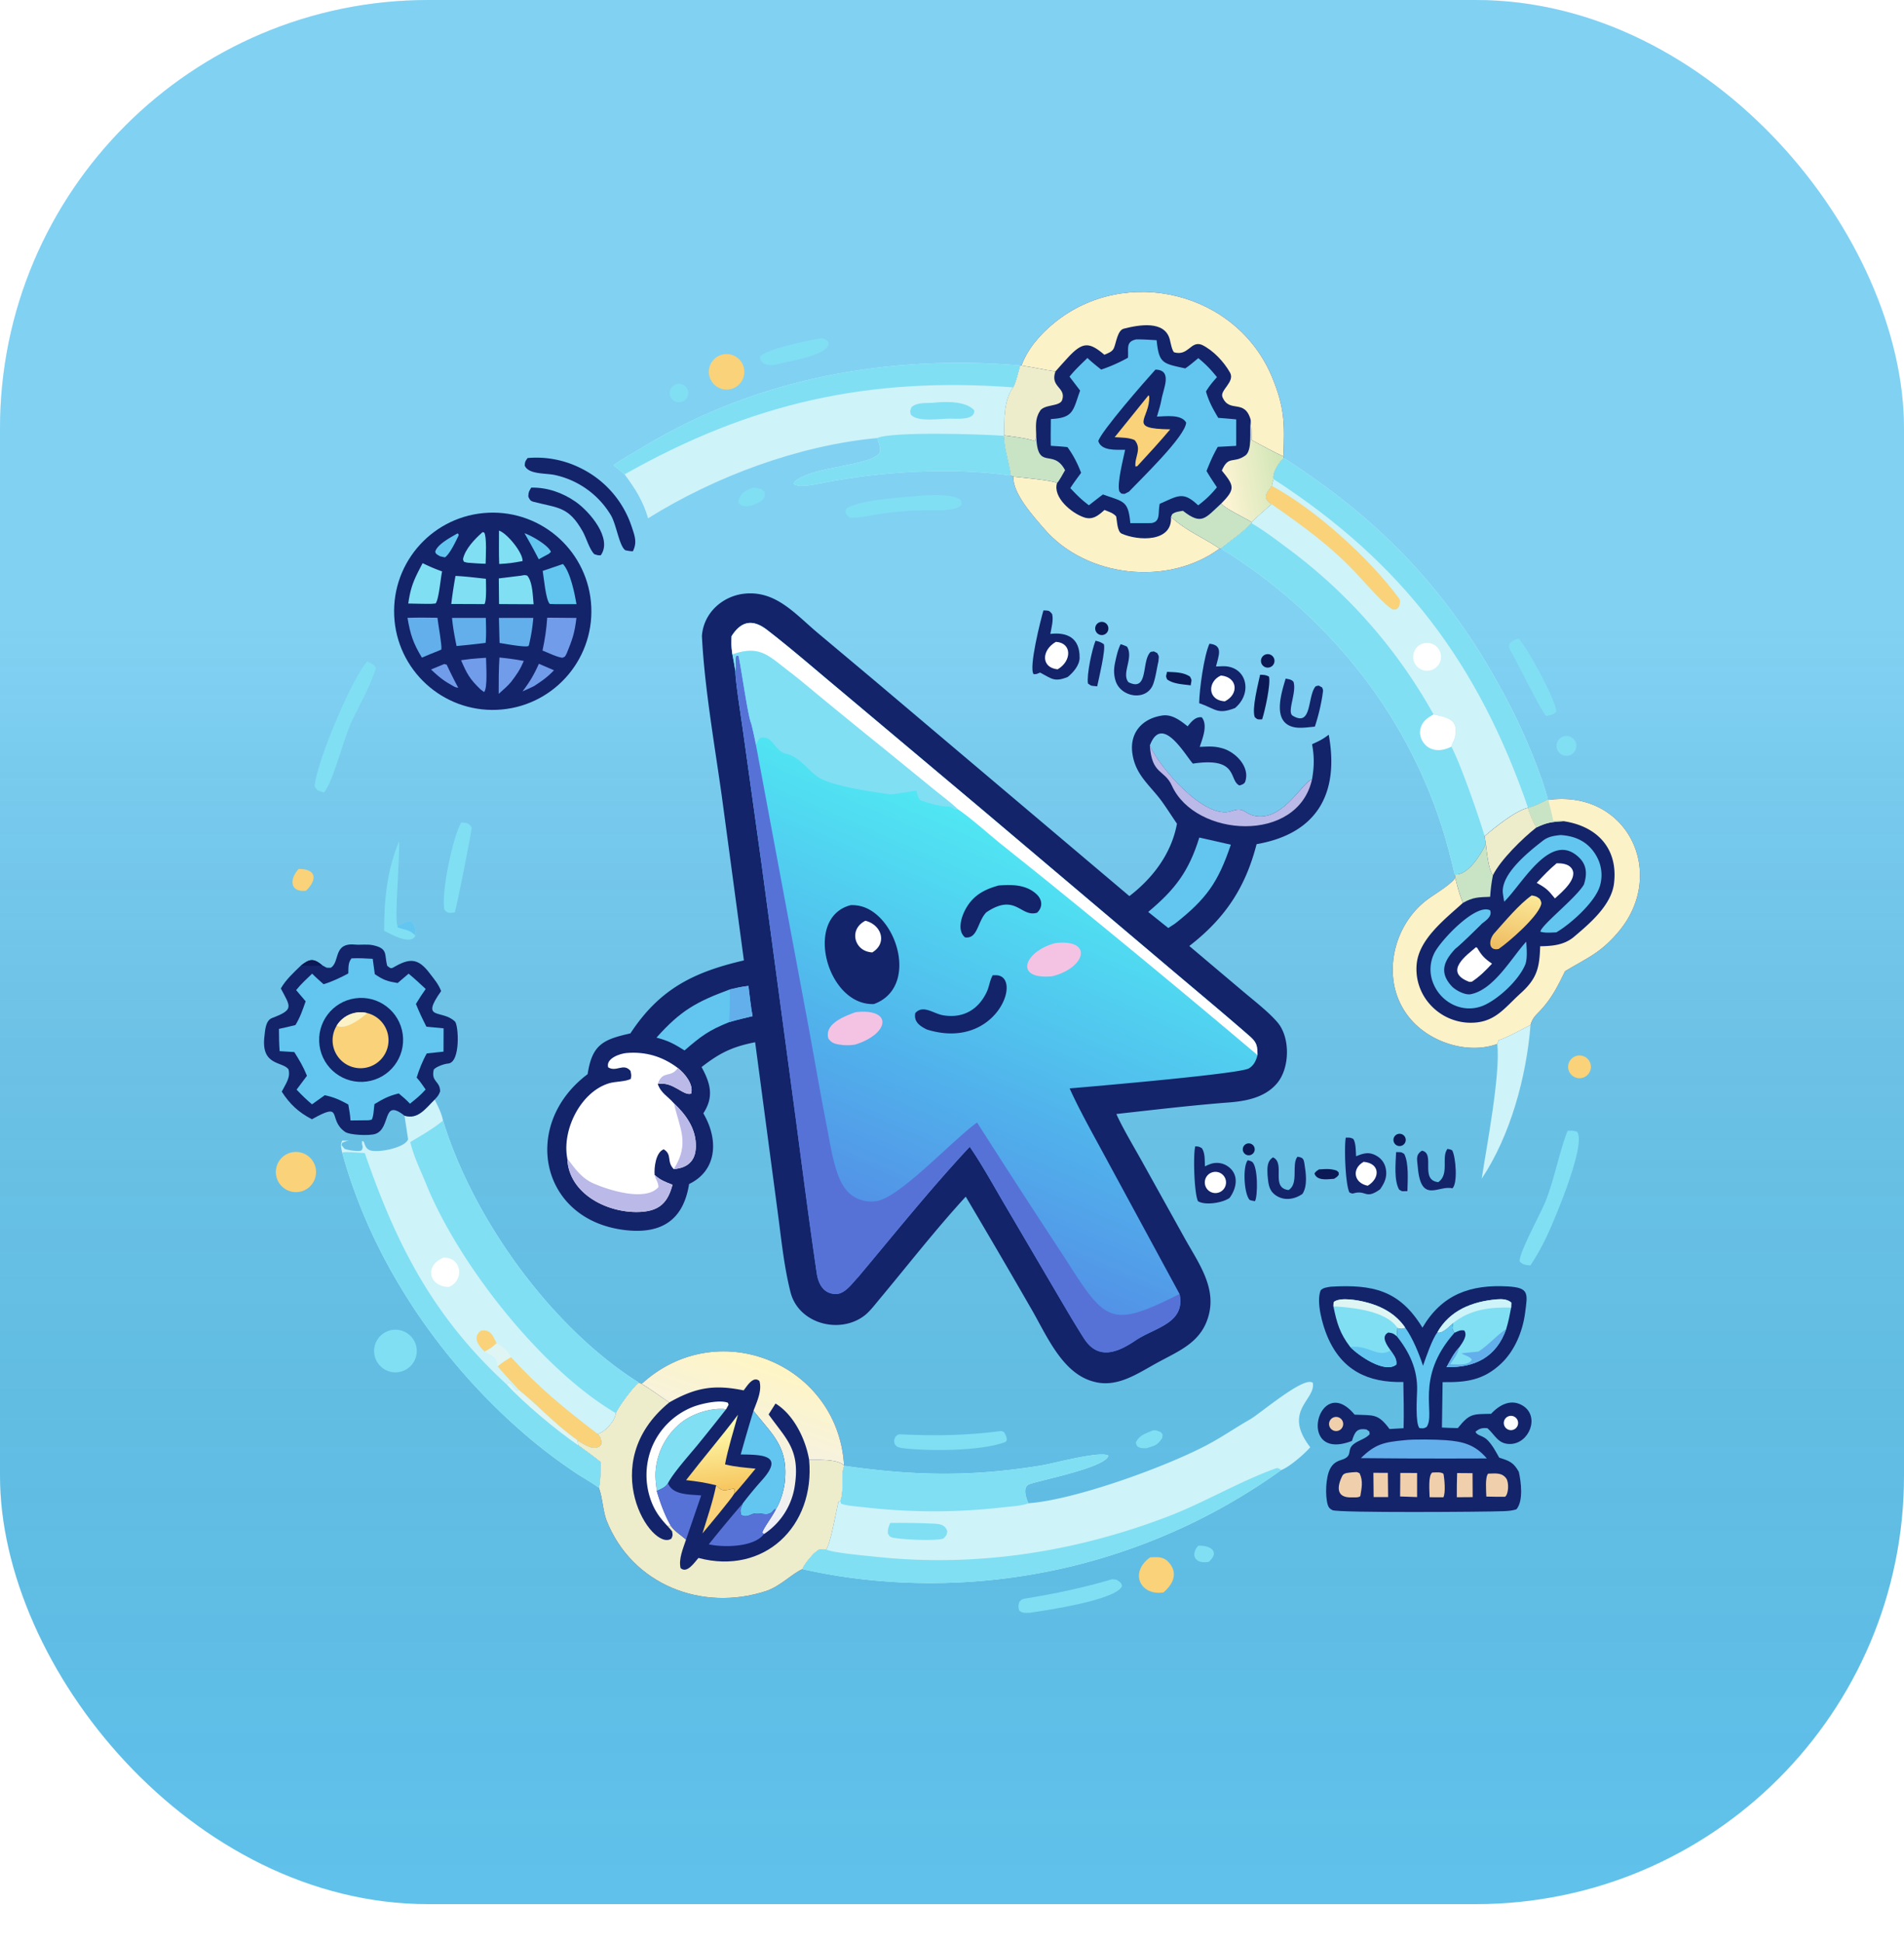 <svg xmlns="http://www.w3.org/2000/svg" width="1024" height="1045" fill="none"><g filter="url(#a)"><rect width="1024" height="1024" fill="url(#b)" rx="230.4"/><rect width="1024" height="1024" fill="url(#c)" fill-opacity=".2" rx="230.4" style="mix-blend-mode:soft-light"/></g><path fill="#13246A" d="m400.085 516.482-11.929-88.601c-3.77-26.93-9.33-58.572-10.651-85.93.959-12.754 11.566-21.685 23.328-22.733 16.493-1.469 26.64 10.743 38.804 21.024l31.396 26.345 136.368 115.311c12.676-9.712 22.686-22.984 25.587-38.943-2.888-4.16-6.174-9.454-9.143-13.34-6.446-8.254-13.308-13.463-14.845-24.519-1.537-11.073 5.318-18.761 16.203-20.326 5.107-.735 9.682 2.724 13.531 5.839 1.915-2.453 4.203-5.286 7.581-4.869 3.427 4.164.378 11.494-1.085 15.901 4.345-.134 7.475-.571 12.285.806 6.98 1.998 14.846 9.909 12.205 17.821-.459 1.38-1.822 1.718-3.105 2.134-5.914-2.651-.137-15.524-25.073-11.751-4.345-4.918-16.724-26.976-23.133-9.732 4.761 11.036 29.4 40.417 44.009 35.249 7.562-2.677 6.595 2.438 14.697 2.852 13.816.708 23.275-18.141 28.531-20.001 1.178-6.775 1.246-12.081 0-18.79 4.079-1.879 5.343-2.402 8.97-5.114 5.746 31.48-6.18 53.192-38.803 58.852-6.031 23.476-17.058 39.967-36.193 54.767l29.239 24.694c5.739 4.835 13.506 10.842 18.254 16.439 6.862 8.107 6.608 24.298-.136 32.498-6.701 8.151-17.554 9.961-27.534 10.612-19.717 1.581-39.41 3.911-59.046 6.106 3.155 7.153 9.613 18 13.549 25.06l23.114 41.585c7.098 12.813 16.873 25.891 13.154 40.991-3.72 15.124-15.782 19.519-27.968 26.207-10.494 5.758-21.385 13.506-33.893 10.128-17.12-4.339-25.426-24.98-33.899-39.515a5216 5216 0 0 0-35.059-60.013c-16.184 17.628-31.307 37.054-46.635 55.426-2.292 2.752-5.051 6.403-7.922 8.591-13.221 10.048-35.084 4.426-39.599-12.297-3.718-14.486-5.129-29.877-7.143-44.648l-11.968-90.107c-12.345 2.43-19.034 5.74-28.818 13.345 4.753 8.697 6.804 15.961.959 24.862q.496.894.973 1.798c7.066 13.308 6.108 29.133-8.642 36.242-3.052 19.284-14.7 26.846-33.644 24.856-46.599-4.897-57.13-56.772-20.922-83.94 2.396-15.93 8.374-18.657 23.007-21.923 15.625-23.827 33.867-32.933 61.044-39.249"/><path fill="#BBB9E8" d="M618.409 400.919c4.761 11.036 29.399 40.416 44.009 35.249 7.562-2.677 6.595 2.438 14.697 2.852 13.816.708 23.275-18.141 28.531-20.001-7.636 34.905-62.778 31.428-75.404 3.469-3.961-8.775-10.785-5.731-11.833-21.569"/><path fill="url(#d)" d="M393.442 342.135c5.141-8.146 11.312-9.391 19.066-3.414 12.718 9.803 24.88 20.396 37.215 30.693l77.501 65.119 98.053 82.928c15.571 13.215 31.315 26.245 46.699 39.664 3.955 3.447 4.259 5.219 4.327 10.277-.775 2.932-1.946 5.585-4.674 7.172-5.039 2.932-83.977 9.688-96.361 10.742 5.269 11.802 14.201 27.602 20.48 39.267l38.635 71.276c3.291 15.918-13.253 17.957-23.753 25.054-9.7 6.552-20.089 10.662-27.626-1.103-5.257-8.213-10.253-16.86-15.329-25.47l-27.856-47.43c-5.721-9.763-11.92-21.001-18.273-30.211-21.124 22.649-40.133 46.407-60.001 70.092-3.166 3.248-7.065 9.161-12.066 9.093-6.557-.087-9.364-5.356-10.226-11.219-4.057-27.596-7.618-55.272-11.265-82.93l-18.299-136.331-10.009-71.81c-.886-6.391-4.219-27.576-4.197-32.701a223 223 0 0 0-1.602-9.001c-.601-4.187-.567-5.584-.439-9.757"/><path fill="#5772D7" d="M395.483 360.893c.666-3.28-.423-5.609.459-8.223l1.108-.143c.818 1.108 5.028 32.101 6.88 36.263.325.733 2.459 10.5 2.614 11.703l28.222 151.233c3.212 17.468 6.166 34.904 9.584 52.346 1.623 8.281 2.893 16.941 5.401 24.999 1.625 5.219 4.115 10.742 8.721 13.977 3.682 2.585 8.93 3.682 13.341 2.808 12.811-2.535 40.795-33.062 53.681-42.199a6099 6099 0 0 0 41.741 64.538c1.611 2.449 3.49 5.244 5.052 7.686 22.24 34.786 24.391 39.007 62.096 19.978 3.291 15.918-13.252 17.957-23.753 25.054-9.7 6.552-20.089 10.662-27.626-1.103-5.256-8.213-10.253-16.86-15.329-25.47l-27.856-47.43c-5.721-9.763-11.92-21.001-18.273-30.211-21.124 22.649-40.133 46.407-60.001 70.092-3.166 3.248-7.065 9.161-12.066 9.093-6.557-.087-9.364-5.356-10.226-11.219-4.056-27.596-7.617-55.272-11.265-82.93l-18.299-136.331-10.009-71.81c-.886-6.391-4.219-27.576-4.197-32.701"/><path fill="#80DFF3" d="M393.881 351.892c14.95-5.11 19.247.61 30.703 9.338 5.328 4.059 10.501 8.47 15.669 12.74a3967 3967 0 0 0 34.334 27.995l27.161 22.14c3.484 2.846 10.532 8.22 13.364 11.048l-1.227.309-2.442-1.558c-5.492-.134-10.73-1.58-15.906-3.343-1.703-.58-2.308-3.809-2.674-5.388-1.552.25-13.036 2.149-14.084 2.003-9.593-1.339-31.014-4.338-38.798-9.226-5.676-3.952-9.979-11-17.138-12.571-6.539-1.434-7.14-10.39-14.15-8.5-1.145 1.531-1.313 1.947-2.149 3.614-.155-1.204-2.289-10.97-2.614-11.703-1.852-4.162-6.062-35.155-6.88-36.263l-1.108.143c-.882 2.614.208 4.943-.459 8.223a221 221 0 0 0-1.602-9.001"/><path fill="#fff" d="M393.442 342.135c5.141-8.146 11.312-9.391 19.066-3.414 12.718 9.803 24.88 20.396 37.215 30.693l77.501 65.119 98.053 82.928c15.571 13.215 31.315 26.245 46.699 39.664 3.955 3.447 4.259 5.219 4.327 10.277a7008 7008 0 0 0-108.548-89.875c-9.607-7.837-19.351-15.542-29.021-23.312-7.283-5.855-16.017-13.836-23.622-19.062-2.833-2.828-9.88-8.202-13.364-11.048l-27.162-22.14a3967 3967 0 0 1-34.333-27.995c-5.168-4.269-10.341-8.681-15.67-12.74-11.455-8.728-15.752-14.448-30.702-9.338-.601-4.187-.567-5.584-.439-9.757"/><path fill="#13246A" d="M457.559 486.755a19.2 19.2 0 0 1 8.024 1.441c18.142 7.664 27.502 43.336 4.435 51.747-25.291 1.048-38.083-46.669-12.459-53.188"/><path fill="#fff" d="M465.439 495.147c8.792 2.244 11.853 12.161 3.663 17.045a12.7 12.7 0 0 1-2.68-.489c-7.213-2.064-9.537-12.211-.983-16.556"/><path fill="#13246A" d="M533.875 524.459a55 55 0 0 1 1.717-.012c14.932.186.489 40.835-37.048 29.219-3.69-1.779-7.229-4.134-6.287-8.857 4.191-4.68 9.708.273 14.865 1.165 10.612 1.829 18.967-2.814 23.536-12.484 1.45-3.062 1.45-5.659 3.217-9.031M537.017 476.206c7.085-.622 14.901-.527 20.461 4.682 3.106 2.911 3.472 6.899.304 9.934-8.746 2.75-11.362-10.529-26.69-.614l-.657.435c-4.854 5.093-4.513 14.378-11.412 13.461-4.283-3.54-2.095-10.742.13-14.913 3.998-7.511 9.93-10.774 17.864-12.985"/><path fill="#F4C3E4" d="M460.125 544.325c20.306-2.256 18.25 11.678-.207 17.418a26.1 26.1 0 0 1-8.728-.043c-2.704-.478-4.049-.973-5.681-3.217-2.289-8.015 8.951-12.05 14.616-14.158M567.632 507.166c20.56-2.319 16.264 13.425-1.798 17.839-21.013 1.983-14.839-13.575 1.798-17.839"/><path fill="#fff" d="M305.095 622.996c-2.985-15.484 7.337-36.062 22.696-40.507 3.156-.917 8.844-.793 11.494-2.318.357-2.114.214-2.231-.192-4.277-3.777-4.463-7.597.849-12.01-1.909-1.391-4.754 6.311-7.413 9.891-7.711 10.212-.849 19.381 1.853 27.551 8.052 3.658 2.876 8.664 8.802 7.166 13.816-4.325 1.302-9.598-6.694-17.94-5.225 1.754 5.064 5.332 6.496 8.747 10.475 6.167 5.808 11.321 12.899 11.723 21.627.395 8.572-3.635 12.979-11.866 13.692-4.032-4.078-.63-7.692-5.395-10.649-4.281 1.593-5.236 9.831-4.89 13.817 3.314 2.919 5.638 3.712 9.611 5.25-2.432 9.093-6.523 13.828-16.552 14.554-17.352 1.246-39.297-9.149-40.034-28.687"/><path fill="#BBB9E8" d="M305.095 622.996c4.231 5.554 7.626 10.618 14.249 13.494 8.267 3.595 27.97 9.856 34.793 1.86-.15-2.765-1.324-3.558-2.067-6.471 3.314 2.919 5.638 3.713 9.611 5.25-2.432 9.093-6.523 13.828-16.552 14.554-17.352 1.246-39.297-9.149-40.034-28.687M362.499 593.392c6.166 5.808 11.321 12.899 11.722 21.627.395 8.572-3.635 12.979-11.866 13.692 8.892-13.953 2.946-22.228.144-35.319M364.525 574.326c3.658 2.876 8.664 8.802 7.166 13.816-4.326 1.302-9.598-6.694-17.941-5.225l.191-.502c2.575-6.942 6.92-2.535 10.584-8.089"/><path fill="#62C6F0" d="m645.001 450.413 16.965 3.831c-6.874 20.32-13.11 29.143-29.982 42.421l-3.669 2.399-10.798-8.653c14.449-12.068 21.843-21.751 27.484-39.998M392.395 532.127c3.81-.899 6.223-1.482 10.125-1.934.632 4.897 1.29 11.548 2.23 16.265-4.24 1.016-8.472 1.983-12.65 3.235-11.123 4.519-14.952 7.457-23.942 15.193-5.813-3.602-8.53-5.139-15.098-6.881 12.921-14.504 21.438-19.264 39.335-25.878"/><path fill="#63AFEB" d="M392.395 532.127c3.81-.899 6.223-1.482 10.125-1.934.632 4.897 1.29 11.548 2.231 16.265-4.241 1.016-8.473 1.983-12.651 3.235.343-6.409.547-11.095.295-17.566"/><path fill="#13246A" d="M549.39 196.555c3.279-9.072 10.264-16.948 17.678-22.978 38.368-31.204 98.289-16.697 117.225 29.607 6.651 16.254 6.62 24.946 5.901 42.218l.236.906c-2.467 2.151-6.317 8.006-5.523 11.329-.211.845-.812 2.949-.85 3.7-1.407 1.93-3.204 3.816-3.297 6.097.688 2 1.5 2.372 3.161 3.684-3.471 3.048-7.556 6.463-10.767 9.692l-.055.587c-5.877 5.94-10.178 8.5-16.426 13.571l-.744.032c-27.844 20.525-71.853 15.567-94.359-10.653-5.659-6.59-17.04-18.98-16.563-28.026l-1.549-.595c.328-1.675-2.802-13.261-3.143-16.704l-.496-4.666.267-.231c-.13-8.27-.217-18.894 4.742-25.824 1.208-1.269 3.161-9.483 3.83-11.776z"/><path fill="#FCF2C8" d="M549.389 196.555c3.279-9.072 10.265-16.947 17.678-22.978 38.369-31.204 98.289-16.697 117.225 29.607 6.651 16.254 6.62 24.946 5.901 42.218-4.5-1.929-12.458-6.355-17.07-8.769-.025-3.742.056-7.186-.496-10.896-3.304-11.59-11.418-3.258-15.174-12.208-1.549-3.689 6.93-8.16 4.048-13.204-3.366-5.88-8.92-11.838-15.038-14.849-6.111-2.503-7.24 6.233-15.05 3.973-1.146-1.149-1.785-4.956-2.274-6.854-2.715-10.548-16.935-7.832-24.776-5.829-3.359.857-4.109 7.739-5.287 10.424-.893 2.034-3.068 2.696-5.126 3.59-8.077-6.855-11.56-7.084-19.327 1.202-2.349 2.506-4.692 5.17-6.979 7.746-5.598-.777-12.211-2.273-18.255-3.173M545.008 256.321c3.632.412 21.329 1.997 23.479 3.447-2.367 7.768 7.891 16.229 14.554 18.466 4.618 1.551 7.693-1.007 10.966-3.993 2.256.931 4.785 1.652 6.291 3.478.508 2.61.564 8.183 2.963 9.257 8.752 3.92 27.36 4.791 26.511-8.977 8.876 7.956 16.531 10.548 26.157 17.001-27.843 20.525-71.852 15.567-94.359-10.653-5.659-6.59-17.04-18.98-16.562-28.026"/><path fill="url(#e)" d="M672.628 225.737c.551 3.71.471 7.154.496 10.896 4.611 2.414 12.57 6.84 17.07 8.769l.236.906c-2.467 2.151-6.317 8.006-5.523 11.329-.211.845-.812 2.949-.849 3.7-1.407 1.93-3.205 3.816-3.298 6.097.688 2 1.5 2.372 3.161 3.684-3.471 3.048-7.556 6.463-10.766 9.692-3.936-2.525-14.548-7.39-16.34-10.049 7.798-7.841 6.887-9.581.304-17.705 3.632-8.402 6.168-3.558 12.595-8.051 3.819-2.668 2.405-12.912 2.846-18.46z"/><path fill="#EDEDCB" d="M549.389 196.555c6.043.9 12.657 2.396 18.255 3.173-3.081 8.521 5.845 8.5 3.632 15.317-1.258 3.887-10.197 2.084-12.162 6.33-2.547 4.021-1.909 8.465-1.828 12.908-.192 1.217-.285 1.777-.583 2.986-4.06-1.643-11.981-2.412-16.618-3.144-.13-8.27-.217-18.894 4.742-25.824 1.209-1.269 3.161-9.483 3.831-11.776z"/><path fill="#C9E4C5" d="m539.819 234.356.267-.231c4.636.732 12.558 1.501 16.618 3.144.297-1.209.39-1.769.583-2.986.619 19.628 8.925 6.26 15.527 18.562-.825 1.425-3.329 6.112-4.327 6.923-2.151-1.45-19.847-3.036-23.48-3.447l-1.549-.595c.328-1.675-2.802-13.261-3.143-16.704zM636.199 274.691c10.165 7.969 11.901 4.03 20.616-3.93 1.791 2.659 12.403 7.524 16.339 10.049l-.056.587c-5.876 5.94-10.178 8.5-16.426 13.571l-.744.032c-9.626-6.453-17.281-9.045-26.157-17.001l.626-1.45c1.686-1.372 3.601-1.449 5.802-1.858"/><path fill="#62C6F0" d="M611.046 182.525c3.595-.063 7.401.234 11.002.433 1.308 12.593 3.235 12.481 15.391 15.157 1.989-1.258 5.113-3.955 7.041-5.521 4.327 3.611 6.49 5.883 10.017 10.215-2.517 2.905-3.862 4.385-5.907 7.726 1.636 5.611 3.669 9.216 6.601 14.182q4.834.349 9.67.819l-.013 14.236-9.924.541c-2.721 4.868-3.942 7.74-6.037 12.956 1.618 2.891 3.756 5.984 5.585 8.782a53.1 53.1 0 0 1-10.085 9.699c-8.219-7.796-10.853-5.03-20.666-.82-1.09 4.931.682 9.588-4.562 10.394l-11.262.028c-1.11-12.372-3.626-11.395-14.703-15.456-2.529 1.875-5.077 3.9-7.574 5.83-4.414-3.383-6.087-5.136-9.986-9.208 1.618-2.633 3.967-5.705 5.808-8.257-1.947-5.067-4.141-9.412-7.333-13.793-2.783-.366-6.137-.528-8.982-.74-.093-4.724 0-9.633.025-14.374 12.428-.643 11.858-4.58 15.757-15.312l-5.697-7.475c2.653-3.438 6.478-6.974 9.633-10.065 2.405 2.324 4.791 4.17 7.388 6.252a85 85 0 0 0 14.406-6.381c.371-5.121-1.259-8.626 4.407-9.848"/><path fill="#13246A" d="M621.41 198.768c9.471.183 4.171 10.342 3.216 16.278-.427 2.676-1.667 6.27-2.405 8.996 4.749-.136 13.067-1.393 15.714 3.196-.378 7.371-24.261 30.297-30.801 37.195l-2.318 1.171c-2.244-.225-1.345.239-2.826-1.327-1.308-4.466 2.045-17.035 3.124-22.402-4.705-.031-12.893.747-14.443-4.733 1.928-5.649 25.321-32.439 30.739-38.374"/><path fill="#FAD279" d="m617.659 212.607.422.488c.533 12.264-12.515 17.503 11.281 17.79-5.517 6.582-11.907 13.506-17.74 19.829l-.967.17c-.564-5.168 3.645-9.459-.44-14.226-3.068-1.404-7.227-1.327-10.723-1.552z"/><path fill="#13246A" d="M344.931 744.102q.371-.207.743-.403c41.085-36.794 105.059-10.005 108.282 44.393l.188.198c-2.011 2.994.093 12.608-2.135 18.943l-1.054.359c-1.318 5.275-4.174 22.42-6.619 25.656-3.428-.112-3.18-.626-6.106 1.76-1.539 1.252-6.439 7.166-6.592 8.827-5.093 1.958-11.914 9.242-19.662 11.783-34.495 11.3-72.088-3.434-85.748-37.928-1.893-4.779-2.1-11.622-3.83-16.643l-.353-.992c1.015-2.448.872-10.686.927-13.816-3.688-3.062-8.05-6.118-11.957-8.976l-.545-2.876c3.195 2.095 10.062 7.005 12.926 2.139-.2-3.056-.153-3.205-2.053-5.449 3.953-.719 9.645-7.178 9.833-11.169 1.596-3.571 9.134-13.854 12.304-16.426z"/><path fill="#EDEDCB" d="m343.48 743.482 1.451.62c6.433 3.923 9.354 6.31 15.019 10.078-40.215 32.803-9.382 80.605 1.136 73.235.882-1.878.711-1.835.367-3.93-.926-1.134-1.587-1.915-2.602-2.969l1.923-.006c2.127 3.075 5.326 4.897 8.188 7.432-1.615 4.915-4.066 10.395-2.944 15.31 3.393 3.161 7.39-2.87 9.614-5.43 35.309 9.36 62.793-16.946 59.53-52.748 4.696.037 15.465-.515 18.794 3.018l.188.199c-2.011 2.993.093 12.607-2.135 18.942l-1.054.36c-1.318 5.274-4.174 22.419-6.619 25.655-3.428-.112-3.18-.626-6.106 1.76-1.539 1.252-6.439 7.166-6.592 8.827-5.093 1.959-11.914 9.242-19.662 11.783-34.495 11.3-72.088-3.434-85.748-37.928-1.893-4.779-2.1-11.622-3.83-16.643l-.353-.992c1.015-2.448.872-10.686.927-13.816-3.688-3.062-8.05-6.118-11.957-8.976l-.545-2.876c3.195 2.095 10.062 7.005 12.926 2.139-.2-3.056-.153-3.205-2.053-5.449 3.953-.719 9.645-7.177 9.833-11.169 1.596-3.571 9.134-13.854 12.304-16.426"/><path fill="url(#f)" d="M344.931 744.102q.371-.207.743-.403c41.084-36.794 105.058-10.005 108.281 44.393-3.329-3.533-14.098-2.981-18.793-3.019-1.858-11.064-8.254-24.329-18.077-30.298l-3.708 5.864c9.473 13.358 17.329 19.011 13.91 39.373a37.6 37.6 0 0 1-15.569 24.391q-.447.286-.894.582l-.84-.762c.242-1.971 5.698-9.106 7.266-12.564 2.484-3.868 4.377-10.339 4.849-14.914 1.926-18.639-6.652-25.184-16.863-38.077 1.861-4.891 4.71-10.94 3.177-16.017-3.319-2.895-6.525 2.572-8.466 5.058-16.013-3.298-25.971-1.494-39.997 6.471-5.666-3.768-8.587-6.155-15.019-10.078"/><path fill="#62C6F0" d="M405.236 758.668c10.211 12.893 18.789 19.438 16.863 38.077-.471 4.575-2.364 11.046-4.849 14.914l-.938.124c-3.352 5.082-7.345.489-12.368 2.758-1.974.893-3.544 1.271-5.338.13-.795-2.944-.318-3.019.869-6.167 3.097-4.135 6.942-8.715 10.39-12.571 12.227-13.674-.277-13.599-11.492-13.773a1019 1019 0 0 1 6.863-23.492"/><path fill="#80DFF3" d="M353.239 801.84c-.487-4.357-1.009-7.376-.556-11.808a37.15 37.15 0 0 1 13.909-25.184c6.046-4.742 16.239-8.015 23.93-7.029a1202 1202 0 0 1-15.347 19.234c-4.214 5.107-13.245 15.211-15.931 20.591-1.208 2.188-3.628 3.031-6.005 4.196"/><path fill="#fff" d="M358.851 820.516c-3.417-3.719-5.955-6.923-7.981-11.616a40.12 40.12 0 0 1-.23-30.738 39.6 39.6 0 0 1 21.643-21.428c4.531-1.853 14.864-4.178 19.213-2.355l.352 1.06-1.326 2.38c-7.691-.986-17.883 2.287-23.93 7.029a37.15 37.15 0 0 0-13.909 25.184c-.453 4.432.069 7.451.556 11.808 1.802 6.174 4.326 13.091 7.534 18.67z"/><path fill="#5772D7" d="M399.475 808.504c-1.187 3.148-1.665 3.223-.869 6.167 1.793 1.141 3.364.762 5.338-.13 5.023-2.269 9.015 2.324 12.368-2.758l.938-.124c-1.568 3.458-7.024 10.593-7.267 12.564l.841.762c-5.161 7.085-21.687 7.314-29.622 5.505a743 743 0 0 1 18.273-21.986M353.239 801.84c2.377-1.165 4.797-2.008 6.005-4.196 2.589 6.496 11.637 5.95 17.867 6.564l-8.149 23.734c-2.863-2.535-6.062-4.358-8.188-7.432-3.209-5.579-5.733-12.496-7.535-18.67"/><path fill="url(#g)" d="M369.001 795.958c9.197-11.907 18.82-23.126 27.91-35.17-2.166 7.835-5.597 19.017-6.978 26.715 5.522 1.376 10.768 1.736 16.406 2.3-2.214 2.591-9.656 11.87-11.482 13.469l.282-2.213-.535-.545c-5.005.954-5.829 1.99-9.453-1.773-6.49-1.568-9.604-2.002-16.15-2.783"/><path fill="#FAD279" d="M385.151 798.741c3.623 3.763 4.448 2.727 9.453 1.773l.535.545-.282 2.213c-1.271 2.504-14.532 18.304-17.062 21.341 2.541-8.213 5.707-17.554 7.356-25.872"/><path fill="#CEF3F9" d="M690.43 246.308c55.904 35.741 93.596 77.208 123.529 136.836 6.056 12.066 15.285 33.67 18.465 46.703-1.779 1.307-8.48 4.348-10.599 4.564-6.918 1.68-17.833 10.495-23.362 15.264l.632 4.236c-2.541 5.473-9.756 17.278-16.736 16.292-2.12-8.846-4.184-17.117-6.967-25.796-20.182-62.834-62.71-114.692-118.719-149.439 6.248-5.071 10.55-7.631 16.426-13.571l.056-.587c3.21-3.229 7.295-6.645 10.766-9.692-1.661-1.312-2.473-1.684-3.161-3.684.093-2.281 1.891-4.167 3.298-6.097.037-.751.638-2.855.849-3.7-.794-3.323 3.056-9.178 5.523-11.329"/><path fill="#80DFF3" d="M673.099 281.397c6.031 3.386 13.99 9.4 19.599 13.613a280.55 280.55 0 0 1 78.293 89.194c7.333 1.578 13.736 2.522 11.48 12.342-.397 1.723-1.624 3.44-1.91 4.969 5.158 9.774 14.641 37.239 17.902 48.16l.632 4.236c-2.541 5.473-9.756 17.278-16.736 16.292-2.12-8.846-4.184-17.117-6.967-25.796-20.182-62.834-62.71-114.692-118.719-149.439 6.248-5.071 10.55-7.631 16.426-13.571"/><path fill="#fff" d="M770.991 384.204c7.333 1.578 13.736 2.522 11.479 12.342-.396 1.723-1.624 3.44-1.909 4.969-5.436 2.893-12.099 2.801-15.539-2.991a8.93 8.93 0 0 1-1.023-6.847c.955-3.729 3.824-5.739 6.992-7.473"/><path fill="#80DFF3" d="M690.429 246.308c55.904 35.741 93.597 77.208 123.53 136.836 6.055 12.066 15.285 33.67 18.465 46.703-1.779 1.307-8.48 4.348-10.6 4.564-26.709-77.411-67.445-131.77-136.917-176.774-.794-3.323 3.055-9.178 5.522-11.329"/><path fill="#FAD279" d="M684.057 261.337c23.325 12.569 52.408 38.751 68.462 60.622.799 1.086.223 3.212-.186 4.44-1.779 1.712-.75 1.276-3.168 1.412-4.047-1.768-15.161-14.571-19.128-18.832-14.368-15.437-28.953-25.809-46.117-37.861-1.661-1.312-2.473-1.684-3.161-3.684.093-2.281 1.891-4.167 3.298-6.097"/><path fill="#fff" d="M765.87 345.917a7.497 7.497 0 0 1 8.716 9.8 7.497 7.497 0 0 1-14.424-1.046 7.5 7.5 0 0 1 5.708-8.754"/><path fill="#CEF3F9" d="M553.046 808.411c24.546-1.736 72.789-19.147 95.444-30.993 8.065-4.153 15.881-9.62 23.697-14.052 5.628-3.198 29.325-23.672 33.868-19.705 1.686 9.205-16.518 14.957-1.394 34.619-2.938 3.527-11.436 10.81-15.614 12.273a323.2 323.2 0 0 1-237.423 57.088 327 327 0 0 1-19.987-3.806c.153-1.661 5.054-7.575 6.593-8.827 2.926-2.386 2.677-1.872 6.106-1.76 2.444-3.236 5.301-20.381 6.618-25.656l1.054-.359c2.228-6.335.124-15.949 2.136-18.943 37.407 5.374 67.954 5.969 105.696-.167 6.93-1.128 32.238-8.095 36.286-5.306-1.544 6.341-35.685 12.942-42.311 15.254-4.283 1.494-1.835 7.736-.769 10.34"/><path fill="#80DFF3" d="M444.336 833.248c3.113 1.779 21.454 3.384 25.53 3.818 54.165 5.988 107.85-2.176 158.616-21.67 19.19-7.37 37.971-18.601 57.28-25.599 1.729-.626 1.977-.112 3.285.756a323.2 323.2 0 0 1-237.423 57.088 327 327 0 0 1-19.987-3.806c.153-1.661 5.054-7.575 6.593-8.827 2.926-2.386 2.677-1.872 6.106-1.76M454.144 788.29c37.407 5.374 67.954 5.97 105.696-.167 6.93-1.128 32.238-8.095 36.286-5.306-1.543 6.341-35.684 12.942-42.311 15.255-4.283 1.493-1.834 7.735-.768 10.339-3.006 1.345-9.428 1.723-12.961 2.113a325 325 0 0 1-76.102-.049c-2.784-.304-9.512-.788-11.708-1.934l-.267-1.308c2.228-6.335.124-15.949 2.135-18.943"/><path fill="#80DFF3" d="M478.747 818.998c7.758-.1 15.978.018 23.732.39 3.397.167 5.74.701 6.998 3.93-.359 2.473-.477 2.368-2.138 4.11-4.791 1.376-21.138.551-26.768-.441-2.038-.353-2.311-1.01-3.069-2.398-.038-2.635.275-3.05 1.245-5.591"/><path fill="#CEF3F9" d="M217.556 599.994c7.262 2.206 11.315-3.893 16.225-8.672 1.907 3.93 3.586 7.035 4.495 11.325 16.177 52.798 58.164 111.181 105.203 140.835-3.17 2.572-10.707 12.855-12.304 16.426-.187 3.992-5.879 10.45-9.832 11.169 1.899 2.244 1.852 2.393 2.052 5.449-2.864 4.866-9.731-.044-12.925-2.139l.545 2.876c3.907 2.858 8.268 5.914 11.957 8.976-.055 3.13.087 11.368-.927 13.816-2.702-2.076-9.53-6.056-12.767-8.2a285 285 0 0 1-21.48-15.906c-48.217-39.614-87.268-95.642-103.75-156.114-.516-2.101-1.213-4.674.111-6.465l3.53.031c-1.905.347-1.913.384-3.681 1.215l-.302 1.202 1.564 1.972c1.686.7 6.977 1.562 8.774.985.81-.266.705-.824 1.056-1.897-.439-1.934-.464-1.388-.355-3.291l.879.347c.754 1.928 1.113 3.787 3.275 4.618 4.282 1.649 19.222-1.364 20.576-5.913z"/><path fill="#80DFF3" d="M220.675 614.163c6.226-3.743 11.945-6.917 17.601-11.516 16.177 52.798 58.164 111.181 105.203 140.835-3.17 2.572-10.707 12.855-12.304 16.426a76 76 0 0 1-2.258-1.339c-39.166-24.094-82.428-79.241-99.655-121.694-3.033-7.476-6.751-14.815-8.587-22.712M184.049 619.835c2.236-.638 9.151.174 12.137.254 16.948 49.346 36.888 88.266 76.419 124.509l.936-1.091c2.818 1.115 1.818 3.124 4.811 4.339l.72-.428c11.275 9.068 18.534 17.796 31.398 26.969l.545 2.877c3.907 2.857 8.269 5.913 11.957 8.975-.055 3.13.088 11.368-.927 13.816-2.702-2.076-9.529-6.056-12.767-8.2a286 286 0 0 1-21.48-15.906c-48.217-39.614-87.267-95.642-103.749-156.114"/><path fill="#DEF5F3" d="m272.604 744.598.936-1.091c2.819 1.115 1.818 3.124 4.812 4.339l.72-.428c11.274 9.068 18.534 17.796 31.398 26.969l.545 2.876c-11.352-7.717-29.259-22.642-38.411-32.665"/><path fill="#FAD279" d="M267.628 734.761c2.32-2.077 4.51-3.31 7.137-4.953 15.381 16.779 28.663 27.515 46.577 41.269 1.9 2.244 1.853 2.393 2.053 5.449-2.864 4.866-9.731-.044-12.925-2.139-12.864-9.173-20.124-17.901-31.398-26.969-4.111-4.333-7.568-8.089-11.444-12.657M260.647 726.876c-3.068-3-6.963-7.599-1.938-11.281 5.33-.855 6.242 2.684 8.393 6.731-2.552 2.461-3.316 2.827-6.455 4.55"/><path fill="#DEF5F3" d="M267.102 722.326c2.782 1.668 6.555 4.364 7.663 7.482-2.626 1.643-4.817 2.876-7.136 4.953-.901-6-2.248-4.835-6.983-7.885 3.14-1.723 3.904-2.089 6.456-4.55"/><path fill="#fff" d="M238.432 676.328c10.158-.335 11.397 12.415 2.953 15.775-10.402-.099-13.534-11.188-2.953-15.775"/><path fill="#13246A" d="M832.684 430.172c42.695-5.734 64.266 39.735 37.625 71.074-9.701 11.411-16.55 13.755-28.613 21.05-4.035 8.343-7.549 15.248-14.113 21.98-2.269 2.318-3.546 3.725-4.439 6.942-3.762 1.909-13.618 7.259-17.095 8.132l-.769 2.052c-13.518 4.916-30.112.8-41.126-8.039a39.7 39.7 0 0 1-14.858-27.193c-1.711-16.203 5.523-33.017 18.719-42.682 4.11-3.009 11.957-7.539 14.684-11.394l-.34-1.891c6.979.986 14.194-10.819 16.735-16.291l-.632-4.237c5.529-4.769 16.445-13.584 23.362-15.264 2.12-.216 8.821-3.256 10.6-4.564z"/><path fill="#FCF2C8" d="M832.684 430.172c42.695-5.734 64.266 39.735 37.625 71.074-9.701 11.411-16.55 13.755-28.613 21.05-4.035 8.343-7.549 15.248-14.113 21.98-2.269 2.318-3.546 3.725-4.439 6.942-3.762 1.909-13.618 7.259-17.095 8.132l-.769 2.052c-13.518 4.916-30.112.8-41.126-8.039a39.7 39.7 0 0 1-14.858-27.193c-1.711-16.203 5.523-33.017 18.719-42.682 4.11-3.009 11.957-7.539 14.684-11.394 1.315 5.421 2.058 8.309 4.073 13.457-9.775 8.813-23.523 19.445-24.837 32.741a28.35 28.35 0 0 0 6.818 21.484 29.45 29.45 0 0 0 20.759 10.196c14.163.626 19.147-7.531 28.488-15.973 8.864-8.009 9.967-13.984 10.326-25.129 6.465-.099 12.72-.607 17.964-4.884 8.541-7.221 20.33-17.106 21.75-28.937 2.275-18.956-9.298-30.856-27.267-33.46-6.279.453-8.585.599-14.48 3.393-1.624-2.684-3.768-7.563-4.469-10.571 2.12-.216 8.821-3.256 10.6-4.564z"/><path fill="#C9E4C5" d="m832.424 429.847.26.324c.862 3.442 2.046 7.747 2.678 11.147 2.244-.115 3.44-.471 5.411.271-6.279.453-8.584.599-14.479 3.393-1.624-2.684-3.769-7.563-4.469-10.571 2.12-.216 8.82-3.256 10.599-4.564"/><path fill="#EDEDCB" d="M821.824 434.411c.701 3.008 2.846 7.887 4.469 10.571-7.438 5.838-19.277 17.392-23.386 25.73-2.461-3.135-3.248-12.432-3.812-16.8l-.633-4.237c5.529-4.769 16.445-13.584 23.362-15.264"/><path fill="#C9E4C5" d="M799.095 453.912c.564 4.368 1.351 13.665 3.812 16.8-.856 4.447-1.147 7.031-1.494 11.56-6.174.253-9.155.133-14.641 3.279-2.014-5.148-2.758-8.036-4.072-13.457l-.341-1.891c6.979.986 14.194-10.819 16.736-16.291"/><path fill="#62C6F0" d="M839.291 449.067c8.238.489 14.957 3.727 19.203 11.112a20.6 20.6 0 0 1 2.07 15.914c-2.386 8.847-15.905 20.87-23.566 25.308-2.864.093-5.864.428-8.554-.36.285-3.347 18.155-17.315 22.984-24.693l.409-.642c1.674-5.105 1.748-10.192-2.318-14.276-15.292-15.372-30.633 13.831-40.538 23.479a97 97 0 0 1-.7-4.446c-1.315-10.375 14.027-22.549 21.552-28.39 2.832-2.201 5.95-2.631 9.458-3.006M820.845 506.409c.186 3.515.75 9.323-.626 12.515-3.496 8.126-13.507 17.517-21.36 21.347-11.176 5.461-24.075-.632-28.302-12.155a19.7 19.7 0 0 1 .818-15.514c3.235-6.633 22.259-27.014 30.019-23.061 1.351 3.279-2.448 5.618-4.661 7.378-4.333 4.184-9.434 9.373-13.959 13.203-5.821 6.248-9.168 12.502-2.027 20.22 2.021 2.188 7.165 4.903 10.209 4.314 12.335-2.393 21.651-19.079 29.368-27.676z"/><path fill="#62C6F0" d="M782.774 510.122c.322-5.907 7.37-14.163 13.959-13.202-4.333 4.184-9.434 9.372-13.959 13.202"/><path fill="url(#h)" d="M823.783 481.529c2.318.504 2.467.378 4.369 1.913.546 1.221 1.079 1.82.627 3.23-2.189 6.855-17.406 19.948-22.78 23.655-5.864 1.258-5.318-5.163-2.312-8.504 5.597-6.218 13.321-15.591 20.096-20.294"/><path fill="#fff" d="M837.191 464.237c2.616-.025 5.826.286 7.642 2.266 4.965 5.422-5.535 13.867-8.572 16.639-3.769-4.657-4.804-5.581-9.787-8.381 3.867-4.155 6.415-6.896 10.717-10.524M793.813 509.378l.664.348c2.262 4.066 4.208 5.993 7.959 8.498-3.571 3.843-6.428 6.75-10.773 9.669-.447.068-1.197.223-1.581.081-14.238-5.412-.694-14.734 3.731-18.596"/><path fill="#13246A" d="M765.016 713.977c10.45-17.833 25.761-23.319 45.85-22.172 11.727.67 10.735 3.8 9.347 14.325-1.295 9.8-5.51 20.101-12.707 26.994-9.682 9.279-19.19 10.327-31.655 10.153l-.354 24.41c2.697.21 5.802.229 8.536.303 6.421-7.965 7.934-7.469 17.888-7.679 4.854-5.207 11.108-8.207 17.251-4.265 9.018 5.796 3.279 20.331-6.967 20.492-6.565.105-8.083-4.853-12.255-8.492-2.888-.229-4.153.062-6.397 1.885.657 2.2 4.067 1.933 6.645 4.71 2.746 2.957 4.128 5.784 6.093 9.242 5.641 1.804 7.655 2.548 10.544 7.606 1.227 5.349 2.547 15.787-1.314 20.201-2.294.725-4.525.88-6.912.979-9.316.397-88.594.967-91.954-.539-1.388-.626-2.169-1.463-2.591-2.92-1.45-4.996-1.078-14.597 1.197-19.141 1.382-2.764 3.173-4.053 6.08-4.952 6.651-2.052 2.722-5.095 6.397-8.281 2.659-2.3 6.434-2.852 8.883-5.523l-.124-1.426-1.519-1.14c-5.461-.918-6.384 1.599-7.903 6.149-30.651 11.863-17.926-37.6 1.457-14.139 10.215.458 12.551-.713 18.769 7.729l7.555-.44c.255-8.132 0-16.661-.117-24.831-19.073.434-33.15-6.248-40.898-24.589-2.56-6.056-6.13-18.558-3.551-24.775 1.624-1.494 3.167-1.494 5.386-1.903 22.662-1.321 37.061 1.89 49.34 22.029"/><path fill="#80DFF3" d="M717.126 702.51c.093-1.171-.105-2.182.564-2.609 3.614-2.313 12.316-.72 16.178.204 8.889 2.139 16.748 6.304 21.943 13.947-2.145.719-1.996.644-4.222.105l-.353 4.463c-2.058-1.649-1.934-1.575-4.543-2.046-4.339 2.114-.645 6.986 1.221 9.682 1.834 2.79 3.372 4.389 3.062 7.544-6.112 5.107-20.294-4.736-24.831-9.447-5.604-7.32-7.19-12.93-9.019-21.843"/><path fill="#DEF5F3" d="M717.126 702.51c.093-1.171-.105-2.182.564-2.609 3.614-2.313 12.316-.72 16.178.204 8.889 2.139 16.748 6.304 21.943 13.947-2.145.719-1.996.644-4.222.105-6.117-9.347-24.335-11.027-34.463-11.647"/><path fill="#62C6F0" d="M726.145 724.353c10.196-1.146 14.622 6.087 21.769 1.903 1.834 2.79 3.372 4.389 3.062 7.544-6.112 5.107-20.294-4.736-24.831-9.447"/><path fill="#80DFF3" d="M772.98 716.574c6.72-11.963 18.881-16.68 31.966-17.826 2.702-.236 5.82-.124 7.866 1.754l-.087 2.684c-.812 4.239-1.419 7.388-2.653 11.51-5.281 15.075-16.767 20.839-32.102 20.523 2.077-3.793 3.88-7.444 6.831-10.636 1.642-2.455 4.723-6.372 2.684-9.087-2.281-.36-3.155.303-5.269 1.258-1.549-2.541-1.122-2.554-.632-5.3-2.207 1.885-5.802 5.914-8.604 5.12"/><path fill="#CEF3F9" d="M772.98 716.574c6.72-11.963 18.881-16.68 31.966-17.826 2.702-.236 5.82-.124 7.866 1.754l-.087 2.684c-11.132-.347-22.104.991-31.141 8.268-2.207 1.885-5.802 5.914-8.604 5.12"/><path fill="#63AFEB" d="M795.171 726.827c5.926-3.949 10.24-9.224 14.902-12.131-5.282 15.075-16.767 20.839-32.102 20.523 2.076-3.793 3.88-7.444 6.83-10.636-.886 3.799-2.646 5.789-4.841 9.068 3.472.068 9.955.949 11.616-2.492-1.32-1.927-3.564-2.039-5.634-3.403zM755.216 774.505c5.083-.601 17.071-.397 22.253-.019 9.477.688 15.948 2.48 22.165 9.819-7.202-.019-14.405-.006-21.614.049-15.378.013-30.763-.055-46.141-.21 7.928-7.742 12.589-8.573 23.337-9.639"/><path fill="#62C6F0" d="M781.584 711.454c-.49 2.746-.917 2.759.632 5.3-21.62 24.403-9.88 43.34-14.963 50.629-1.704.961-1.804.744-3.83.626-2.306-2.578-1.389-16.494-1.284-20.188.323-11.25-4.022-20.567-10.903-29.201l.354-4.463c2.225.539 2.076.614 4.221-.105 3.837 5.305 7.481 14.095 9.502 20.417 1.655-4.667 4.884-14.25 7.668-17.895 2.801.794 6.396-3.235 8.603-5.12"/><path fill="#F0D0AC" d="M727.124 791.786c2.374-.093 2.287-.458 4.091.49 1.983 4.32 1.103 7.76.384 12.316-1.122.912-2.826.589-4.655.651-8.343.347-8.015-5.709-4.99-11.628.868-1.692 3.447-1.581 5.17-1.829M800.353 792.487c3.632-.062 7.289-.775 9.707 2.541 1.562 2.151 1.314 8.473-.626 9.905-3.261.056-6.775-.068-10.06-.117-.075-2.988-.763-10.488.979-12.329M753.108 792.103l9.025.037-.012 12.942-9.124-.316zM783.666 792.165l8.281.068.075 12.88-8.529.062c-.031-4.339.024-8.671.173-13.01M738.629 792.034l7.773.025.155 13.029-7.798-.018zM770.278 791.892c1.99-.068 4.698-.409 6.037.669.552 2.728 1.234 10.271-.043 12.645l-7.407-.037c-.038-3.099-.874-11.703 1.413-13.277"/><path fill="#fff" d="M811.36 761.612a3.846 3.846 0 1 1 2.52 7.268 3.846 3.846 0 0 1-2.52-7.268"/><path fill="#F0D0AC" d="M717.56 762.127a3.79 3.79 0 0 1 4.667 2.566 3.795 3.795 0 0 1-6.229 3.861 3.8 3.8 0 0 1-1.098-3.669 3.79 3.79 0 0 1 2.66-2.758"/><path fill="#CEF3F9" d="M329.962 250.184c4.324-3.161 12.3-7.663 17.141-10.563 61.004-36.543 131.251-49.027 201.555-43.096-.669 2.293-2.622 10.507-3.83 11.776-4.959 6.93-4.872 17.554-4.742 25.824l-.267.231.496 4.666c.341 3.443 3.471 15.029 3.143 16.704-31.526-4.523-69.386-2.238-100.594 3.871-3.432.672-13.202 2.97-15.95.656l.354-1.218c10.383-8.754 41.684-8.22 46.013-15.829.29-3.015-.575-4.758-1.538-7.642-42.383 3.984-87.183 20.679-123.192 43.161-2.768-9.485-6.792-15.663-12.626-23.631-1.878-1.638-4.019-3.318-5.963-4.91"/><path fill="#80DFF3" d="M329.962 250.184c4.324-3.161 12.3-7.663 17.141-10.563 61.004-36.543 131.251-49.027 201.555-43.096-.669 2.293-2.622 10.507-3.83 11.776-77.982-5.769-141.04 8.439-208.903 46.793-1.878-1.638-4.019-3.318-5.963-4.91M471.743 235.564c8.002-3.604 56.25-2.094 68.077-1.208l.496 4.666c.34 3.443 3.471 15.029 3.142 16.704-31.525-4.523-69.385-2.239-100.593 3.871-3.433.672-13.203 2.97-15.951.656l.355-1.219c10.382-8.753 41.684-8.219 46.012-15.829.29-3.014-.575-4.757-1.538-7.641"/><path fill="#80DFF3" d="M501.562 216.644c6.316-.764 17.945-1.152 22.42 4.062.422 5.3-9.05 4.488-12.521 4.438-5.69-.129-17.897 2.095-21.599-2.169-.498-2.579-.54-1.312.312-3.936 2.757-2.666 7.403-2.209 11.388-2.395"/><path fill="#13246A" d="M262.579 275.736c29.3-1.342 54.127 21.349 55.421 50.65 1.294 29.302-21.435 54.093-50.739 55.34-29.238 1.244-53.96-21.423-55.251-50.658s21.336-53.994 50.569-55.332"/><path fill="#719CEA" d="m294.303 332.175 15.711.129c-.973 8.164-2.123 11.49-5.265 19.153-1.161 2.001-.37 1.347-2.219 2.273-2.919-.307-7.651-2.652-10.754-3.889 1.339-6.422 2.081-11.172 2.527-17.666"/><path fill="#63AFEB" d="M219.159 332.252c5.517-.185 10.61-.13 16.111-.042.38 3.724 2.467 14.526 2.1 17.086l-1.589.707c-2.903 1.079-5.993 2.442-8.874 3.64-4.771-7.885-6.204-12.413-7.748-21.391"/><path fill="#62C6F0" d="M302.764 303.315c3.998 4.275 6.334 16.053 7.284 21.573h-11.659l-2.669-.082c-2.174-1.9-3.217-14.026-3.846-17.791z"/><path fill="#80DFF3" d="M227.293 302.851c3.921 1.897 6.384 2.964 10.475 4.443-.862 3.97-1.72 15.025-3.498 17.234l-2.515.206c-4.006.023-8.17-.103-12.19-.172 1.388-9.536 3.241-13.167 7.728-21.711M280.266 309.577c1.64-.302 1.665-.428 3.255-.061 2.888 3.216 3 10.825 3.473 15.431l-11.075-.049-7.525-.048-.14-13.794zM244.972 309.712c5.309.236 11.044.974 16.362 1.549.002 3.03.445 11.605-.767 13.609l-17.87-.067a245 245 0 0 1 2.275-15.091"/><path fill="#63AFEB" d="m268.332 332.289 18.491.013c-.509 5.616-1.11 9.199-2.356 14.655l-.279.466c-1.941.812-12.664-1.224-15.521-1.66zM243.106 332.295l18.187-.003c.071 4.157.306 9.393-.117 13.434a477 477 0 0 1-15.64 1.687c-1.064-5.382-1.92-9.62-2.43-15.118"/><path fill="#719CEA" d="M253.245 354.361c2.511-.29 5.577-.433 8.143-.624.05 3.659.965 16.432-1.049 18.426l-1.799-1.321c-5.848-5.57-7.459-8.512-10.572-15.801zM268.608 353.595c4.877.48 8.287.944 13.1 1.84-2.094 4.887-3.7 7.142-6.837 11.286-1.967 2.345-4.388 4.373-6.673 6.433-.016-6.786-.015-12.765.41-19.559"/><path fill="#80DFF3" d="M268.361 285.33c4.323 1.391 12.949 11.938 12.684 16.403-5.018.943-7.505 1.317-12.574 1.563-.242-5.605-.091-12.279-.11-17.966M259.542 286.158l.856.213c1.5 2.257.84 13.385.777 16.796-3.188-.036-6.525-.337-9.718-.562-.693-.086-1.321-.336-2.006-.55l-.451-1.311c1.114-5.515 6.409-10.942 10.542-14.586"/><path fill="#719CEA" d="M289.81 356.959a710 710 0 0 1 8.126 3.497c-3.476 3.677-6.501 5.759-10.677 8.486-1.951.983-4.225 1.96-6.235 2.881 3.972-5.271 6.122-8.879 8.786-14.864M238.938 357.086l1.331.378c1.096 2.486 5.071 10.497 6.179 12.298-1.409.203-3.075-1.109-4.67-1.962-3.885-2.2-6.737-4.746-9.964-7.762z"/><path fill="#62C6F0" d="M282.087 286.771c3.758 1.253 12.699 6.352 14.218 9.994l-1.087 1.037-5.469 2.953a326 326 0 0 0-7.662-13.984M245.975 286.878l.524.206.215.77c-1.435 2.928-4.783 10.164-7.425 11.876l-2.49-.541c-1.11-.592-3.15-1.505-2.577-2.953 1.526-3.859 8.344-7.327 11.753-9.358"/><path fill="#13246A" d="M173.319 519.104c2.815 1.494 1.759 1.401 4.681 1.302 5.019-3.434 1.032-13.687 13.281-12.422 2.24.235 6.262-.316 9.223.31 8.373 1.779 6.128 4.977 7.713 11.039.778.645 1.875 1.767 2.943 1.141 8.818-5.126 13.417-5.746 20.016 3.043 2.193 2.926 4.602 5.579 6.069 9.465-11.472 16.215.466 9.527 7.475 16.414 1.878 1.847 3.114 22.072-3.756 22.556-1.988.136-6.268 1.624-7.667 3.198-1.629 6.794 3.507 6.106 3.399 11.833-.954 2.306-1.197 2.449-2.915 4.339-4.91 4.779-8.963 10.878-16.225 8.672-12.263-9.75-7.046 6.843-15.686 9.793-3.2 1.073-13.765.651-16.277-1.097-9.715-6.762-.299-16.63-17.841-6.781-7.153-3.731-11.888-8.108-16.22-14.858 2.173-4.314 4.826-7.525 3.617-12.037-3.278-4.327-14.847-1.723-12.938-17.647.346-2.876.487-8.535 4.114-9.905 12.006-4.537 9.935-5.988 4.716-15.887 2.687-4.766 6.923-8.591 10.841-12.372 4.565-3.545 6.687-4.06 11.437-.099"/><path fill="#0B1956" d="M161.882 519.203c4.565-3.545 6.687-4.06 11.437-.099-4.589.545-6.829.359-11.437.099"/><path fill="#62C6F0" d="M189.053 515.379c4.149-.192 7.261.012 11.4.254l1.125 8.25c4.765 3.236 6.788 3.837 12.283 4.76l5.896-5.026c3.282 2.702 6.087 5.324 9.19 8.231-2.048 2.857-3.441 5.058-5.251 8.039 1.812 4.532 3.431 7.866 5.635 12.236l9.242.887-.041 12.533-8.996.954c-2.205 3.831-4.151 8.746-5.446 12.986 1.93 2.17 3.174 4.048 4.822 6.416-3.03 3.353-4.913 4.816-8.429 7.648-2.146-2.293-3.649-3.526-6.024-5.522-5.405 1.295-8.433 2.938-13.075 5.746-.373 2.479-.417 6.744-1.495 8.374l-1.605.303-9.783.106c-.2-3.186-.634-5.455-1.179-8.573-4.482-2.479-7.675-3.942-12.65-5.002l-6.882 4.903c-3.276-2.801-5.293-4.785-8.287-7.903l5.588-7.457c-2.178-5.299-3.789-7.853-6.815-12.75l-7.893-.489c-.296-4.191-.348-7.78-.371-11.976 3.022-.607 5.894-1.333 8.881-2.064 2.717-4.562 3.71-7.76 5.493-12.756l-5.121-6.031c2.597-3.248 5.612-5.976 8.616-8.858 1.89 1.965 4.092 3.855 6.132 5.684 4.263-1.209 9.411-3.688 13.308-5.783.116-3.199-.189-5.771 1.732-8.12"/><path fill="#13246A" d="M191.052 536.869c12.381-1.754 23.828 6.886 25.534 19.277 1.706 12.384-6.978 23.802-19.371 25.463-12.33 1.649-23.674-6.979-25.371-19.302-1.697-12.322 6.891-23.696 19.208-25.438"/><path fill="#FAD279" d="M181.069 551.596a15.04 15.04 0 0 1 16.447-6.775 15.041 15.041 0 0 1 2.123 28.507 15.05 15.05 0 0 1-17.16-4.135 15.04 15.04 0 0 1-1.41-17.597"/><path fill="#FCF2C8" d="M181.07 551.596a15.04 15.04 0 0 1 16.446-6.775c-3.752 3.192-11.572 9.23-16.446 6.775"/><path fill="#CEF3F9" d="m805.28 561.402.768-2.052c3.478-.874 13.333-6.223 17.096-8.132-2.213 27.788-10.773 59.375-26.263 82.663 2.752-18.025 10.103-55.861 8.399-72.479"/><path fill="#13246A" d="M283.749 246.323a53.1 53.1 0 0 1 28.433 5.384 53.82 53.82 0 0 1 27.582 31.629c1.66 4.99 2.969 8.366.605 13.135-1.673-.057-2.401-.237-4.031-.547-3.332-2.231-4.83-13.955-7.825-18.893-6.603-11.037-17.563-18.887-30.148-21.595-5.002-1.076-14.148-.219-16.163-5.082.188-2.278.302-2.217 1.547-4.031"/><path fill="#80DFF3" d="M843.104 608.101c2.516-.062 2.603-.124 4.996.453 5.411 6.384-12.273 47.914-16.067 55.966a128 128 0 0 1-8.957 16.004c-2.727-.242-3.954-.31-5.739-2.114-.862-3.768 11.293-25.853 14.021-32.746 4.555-11.535 7.71-27.695 11.746-37.563"/><path fill="#13246A" d="M561.178 328.254c2.808.146 3.025-.12 4.662 1.957.83 3.139-.341 7.313-.961 10.688 8.833-1.011 15.862 1.91 15.756 12.847-.043 3.954-3.353 7.88-6.409 10.318-7.196 2.905-8.628.891-14.833-2.377-1.58.639-1.853.944-3.502.854-2.715-3.483 3.769-29.072 5.287-34.287"/><path fill="#fff" d="M567.873 345.171c8.721.499 8.635 10.295.942 14.778-9-.892-8.777-10.293-.942-14.778"/><path fill="#80DFF3" d="M197.533 355.735c1.216.434 4.979 2.304 4.527 3.826-2.734 9.187-8.717 19.649-12.981 28.481-3.995 8.276-10.141 33.059-14.857 38.125-1.512-.419-2.067-.662-3.534-1.231-.741-.958-1.557-1.644-1.396-2.95 1.699-13.76 20.219-57.931 28.241-66.251"/><path fill="#13246A" d="M650.462 346.176c7.766.741 4.816 6.693 3.52 12.24 1.221-.065 2.449-.113 3.67-.142 12.669-.277 16.438 14.188 6.552 22.492-9.54 3.684-10.197.505-19.278-2.631.106-7.227 2.566-25.483 5.536-31.959"/><path fill="#fff" d="M656.648 363.272c8.981.87 9.805 10.06 2.107 13.879-9.533-.538-9.372-10.731-2.107-13.879"/><path fill="#13246A" d="M642.851 616.438c1.902.18 1.816.099 3.483.98 1.822 2.553 1.543 6.502 1.698 9.812 1.308-.602 2.914-1.364 4.315-1.643a10.36 10.36 0 0 1 8.126 1.729c6.019 4.284 4.68 11.672.787 16.91-3.905 2.721-13.116 4.097-16.947 1.754-2.076-3.979-2.708-25.327-1.462-29.542"/><path fill="#fff" d="M651.137 630.781a5.697 5.697 0 0 1 8.213 5.641 5.71 5.71 0 0 1-3.378 4.692 5.71 5.71 0 0 1-7.469-2.808 5.7 5.7 0 0 1 2.634-7.525"/><path fill="#13246A" d="M723.783 611.789c1.916.007 2.343-.161 4.048.707 1.475 2.43 1.252 6.341 1.512 9.316 4.147-1.729 7.172-2.572 11.313-.043a9.93 9.93 0 0 1 4.599 6.502c.942 4.537-.546 7.742-3.025 11.306-8.126 5.851-7.32-.068-14.771 2.312-.868-.285-1.63-.316-1.903-1.016-2.089-5.294-2.665-24.329-1.773-29.084"/><path fill="#fff" d="M733.39 624.806c8.827.756 9.019 8.759 2.188 12.85-7.611-1.5-8.69-9.261-2.188-12.85"/><path fill="#80DFF3" d="M491.874 266.849c3.727-.404 27.509-2.602 25.184 4.724-3.359 3.606-13.81 2.77-18.769 2.841-6.709.04-13.408.469-20.067 1.283-5.07.452-18.294 3.477-21.34 2.547-2.001-1.821-2.725-2.218-1.759-4.637 5.501-4.543 28.721-6.066 36.751-6.758M538.511 769.54l1.512.632c.769 1.302 2.529 4.606.434 5.393-13.184 4.971-42.459 4.891-55.819 3.112-2.685-.862-1.693-.118-3.379-1.922-.595-2.076-.499-1.94.226-4.01 1.188-1.091 1.235-1.457 3.094-1.37 18.564.849 35.442.638 53.932-1.835M598.141 849.258l2.442.286c2.138 1.667 2.107 1.122 2.913 3.279-2.733 7.679-41.399 13.258-49.755 14.492-2.746-.007-3.799.303-5.603-1.228-.558-2.349-.54-2.219.043-4.574 1.203-1.24 1.277-1.55 3.186-1.86 16.116-2.609 31.092-5.733 46.774-10.395"/><path fill="#13246A" d="M285.696 262.232c8.667-.174 16.875 2.728 23.938 7.645 7.422 5.166 19.973 19.781 13.444 28.764-1.663.016-1.748-.096-3.371-.577-2.571-2.259-4.387-8.845-6.294-12.223-7.665-13.578-13.051-12.505-26.571-16.014-1.779-.462-2.093-1.453-2.7-2.767.096-2.493.254-2.605 1.554-4.828"/><path fill="#80DFF3" d="M210.644 715.254c6.256-1.122 12.232 3.056 13.323 9.316 1.092 6.267-3.117 12.218-9.384 13.284-6.225 1.053-12.131-3.124-13.215-9.341-1.085-6.218 3.061-12.143 9.276-13.259M248.02 442.371c2.901.106 4.057.161 5.716 2.677-.089 1.927-8.279 43.791-9.192 45.654-2.759.248-3.778.709-5.551-1.568-1.854-8.49 4.459-38.937 9.027-46.763"/><path fill="#FAD279" d="M156.319 619.847c5.754-1.568 11.694 1.817 13.278 7.562 1.584 5.753-1.786 11.703-7.533 13.302-5.767 1.6-11.74-1.785-13.329-7.556-1.589-5.77 1.809-11.733 7.584-13.308"/><path fill="#80DFF3" d="M816.506 343.279c4.177 3.438 20.926 34.31 20.473 39.472-1.487 1.703-3.043 1.777-5.293 2.329-2.641-1.798-16.476-30.715-19.637-35.72-.719-1.133-.545-1.767-.329-2.97 1.575-1.902 2.443-2.059 4.786-3.111M214.624 452.39c.579 8.046-2.658 41.684-.837 45.509 2.307-1.116 4.63-2.572 7.12-2.542 2.764 1.922 2.31 4.501 2.488 7.749-2.272 5.454-13.008-.608-16.79-2.567-.096-16.305 1.645-32.998 8.019-48.149"/><path fill="#62C6F0" d="M213.787 497.899c2.307-1.116 4.63-2.572 7.12-2.541 2.765 1.921 2.31 4.5 2.488 7.748-3.391-3.366-4.996-2.752-9.565-4.401z"/><path fill="#13246A" d="M602.678 346.439c1.419.385 2.089.703 3.44 1.291 3.725 6.022-3.155 14.426.793 19.148 11.096 5.499 6.775-11.589 11.951-16.318 2.3-.346 1.159-.443 3.484.61 1.221 2.253.861 1.474.7 4.389-.936 3.983-1.401 8.059-2.696 11.929-3.254 9.926-17.678 7.692-20.412-1.486-1.035-3.487-.942-6.467-.161-10.007.762-3.451 1.357-6.357 2.901-9.556M691.446 364.937c1.773.362 2.944.37 4.171 1.661 1.984 5.52-3.675 16.331-.378 18.303 10.612 6.345 7.761-10.729 12.379-15.853 2.175-.495 1.072-.547 3.372.598.911 1.749.477 1.96.235 4.321a105.7 105.7 0 0 1-4.078 16.794c-3.385.303-7.668.993-10.972.34-12.161-2.406-7.202-17.891-4.729-26.164"/><path fill="#FAD279" d="M387.857 190.864a9.56 9.56 0 0 1 9.503 2.189 9.55 9.55 0 0 1-4.355 16.196 9.553 9.553 0 0 1-5.148-18.385M618.552 837.5c4.196-.186 7.302-.533 10.289 3 4.959 5.864 1.755 11.703-3.13 15.862-12.502 1.915-18.453-10.699-7.159-18.862"/><path fill="#80DFF3" d="M438.202 182.399c3.671-.452 4.938-1.206 7.395 1.628 1.218 6.989-21.21 10.087-27.542 11.836-3.692.889-8.816.866-9.415-3.932 2.922-4.099 23.424-8.065 29.562-9.532"/><path fill="#13246A" d="M697.787 622.048c2.708.415 3.303.868 3.743 3.651.794 5.008 1.823 11.87-1.028 16.326-4.457 3.162-10.371 3.937-14.895.403-3.515-2.746-3.465-6.539-3.918-10.63-.124-3.446-.403-7.395 2.982-9.409 6.899 3.285-1.618 16.364 8.324 17.597 5.678-3.384 1.42-13.742 4.792-17.938M778.454 617.827c.657.13 2.349.365 2.659.991 1.847 3.682 2.95 17.567.006 20.251-7.264-2.002-16.965 8.746-18.626-11.573-.304-3.793-1.339-6.446 2.231-8.69 7.494 1.345-1.419 15.868 8.821 16.922 6.13-4.314 1.419-13.265 4.909-17.901M589.202 344.564c2.262.599 2.362.532 4.426 1.825 1.239 2.413-2.783 19.047-3.54 22.706-3.068-.397-2.857.103-4.965-1.517-.793-4.511 2.207-18.569 4.079-23.014"/><path fill="#0B1956" d="M677.697 362.859c2.139.103 2.808-.008 4.754.964 1.128 3.828-2.274 18.963-3.663 23.034-2.715.081-2.541.039-3.961-1.202-1.661-4.554 1.73-17.323 2.87-22.796"/><path fill="#FAD279" d="M846.625 568.313a6.12 6.12 0 0 1 6.198.285 6.11 6.11 0 0 1-.762 10.662 6.107 6.107 0 0 1-8.052-2.821 6.115 6.115 0 0 1 2.616-8.126"/><path fill="#13246A" d="M750.852 619.562c2.678.13 2.386-.279 4.345.967 2.572 4.86 1.86 14.263 1.729 20.009-2.789.025-2.498.459-4.45-.787-2.845-4.959-1.884-14.263-1.624-20.189M671.078 623.914c.626.173 1.816.502 2.3.861 3.285 2.442 3.099 18.645 1.568 21.168-.732-.124-2.678-.341-3.081-.868-2.95-3.93-3.489-18.044-.787-21.161"/><path fill="#FAD279" d="M160.627 467.314c9.384-.151 10.282 5.568 3.962 11.701-8.651 1.058-9.086-6.32-3.962-11.701"/><path fill="#80DFF3" d="M404.612 262.271c2.797.048 4.593.222 6.621 2.273.943 4.919-3.772 5.976-7.422 7.431-2.704.37-2.856.451-5.414-.288-1.526-1.595-1.121-.662-1.195-2.92 1.84-4.236 3.089-4.512 7.41-6.496M620.145 769.212c1.624-.192 2.64.372 4.19.948 1.271 1.742.924.75.738 3.167-2.746 4.073-3.775 3.961-8.405 5.492-2.796.031-5.517.056-5.759-3.198 1.996-3.911 5.269-4.767 9.236-6.409M841.783 395.84a5.308 5.308 0 1 1-3.31 8.778 5.308 5.308 0 0 1 3.31-8.778M363.454 206.688a4.981 4.981 0 0 1 6.568 5.799 4.979 4.979 0 1 1-6.568-5.799M644.399 831.258c6.608-.328 11.889 3.217 5.678 8.684l-.694.087c-6.887.868-9.137-3.973-4.984-8.771"/><path fill="#0B1956" d="M627.658 361.3c4.481.234 8.678.168 12.322 2.546 1.203 2.267.806 1.63.409 4.715-4.314-.588-9.341-.701-12.694-3.206-.849-2.049-.564-1.466-.037-4.055M709.372 628.872c3.719-.186 5.919-.526 9.514.645 1.333 1.258 1.042.49 1.11 2.256-1.104 1.395-.949 1.079-2.486 2.151-3.614.236-9.242 1.221-10.574-2.876.886-1.246 1.159-1.289 2.436-2.176M680.927 351.888a3.623 3.623 0 1 1 1.599 7.065 3.625 3.625 0 0 1-4.27-2.749 3.625 3.625 0 0 1 2.671-4.316M590.424 335.14a3.547 3.547 0 1 1 4.192 5.722 3.547 3.547 0 0 1-4.192-5.722M750.642 610.457a3.29 3.29 0 0 1 3.403-.465 3.3 3.3 0 0 1 1.971 2.808 3.31 3.31 0 0 1-1.587 3.043 3.303 3.303 0 0 1-4.407-.93 3.295 3.295 0 0 1 .62-4.456M669.962 615.322a3.204 3.204 0 1 1 3.265 5.515 3.204 3.204 0 0 1-3.265-5.515"/><defs><linearGradient id="b" x1="512" x2="512" y1="0" y2="1024" gradientUnits="userSpaceOnUse"><stop stop-color="#62C6F0"/><stop offset="1" stop-color="#62C6F0"/></linearGradient><linearGradient id="c" x1="512" x2="512" y1="0" y2="1024" gradientUnits="userSpaceOnUse"><stop offset=".328" stop-color="#fff"/><stop offset="1" stop-opacity=".1"/></linearGradient><linearGradient id="d" x1="474" x2="560.069" y1="650.852" y2="454.2" gradientUnits="userSpaceOnUse"><stop stop-color="#5293E7"/><stop offset="1" stop-color="#50E7F3"/></linearGradient><linearGradient id="e" x1="689.469" x2="656.995" y1="255.88" y2="261.09" gradientUnits="userSpaceOnUse"><stop stop-color="#D1E6B7"/><stop offset="1" stop-color="#FFF4D4"/></linearGradient><linearGradient id="f" x1="411.256" x2="383.663" y1="731.029" y2="812.607" gradientUnits="userSpaceOnUse"><stop stop-color="#FFF5C4"/><stop offset="1" stop-color="#EDEFFA"/></linearGradient><linearGradient id="g" x1="388.455" x2="384.408" y1="801.171" y2="764.848" gradientUnits="userSpaceOnUse"><stop stop-color="#F7C65F"/><stop offset="1" stop-color="#FEFEB2"/></linearGradient><linearGradient id="h" x1="811.912" x2="817.913" y1="510.166" y2="481.355" gradientUnits="userSpaceOnUse"><stop stop-color="#EFBE63"/><stop offset="1" stop-color="#FBE797"/></linearGradient><filter id="a" width="1025.5" height="1025.5" x="-.75" y="-.75" color-interpolation-filters="sRGB" filterUnits="userSpaceOnUse"><feFlood flood-opacity="0" result="BackgroundImageFix"/><feBlend in="SourceGraphic" in2="BackgroundImageFix" result="shape"/><feColorMatrix in="SourceAlpha" result="hardAlpha" values="0 0 0 0 0 0 0 0 0 0 0 0 0 0 0 0 0 0 127 0"/><feOffset dx=".75" dy=".75"/><feGaussianBlur stdDeviation=".375"/><feComposite in2="hardAlpha" k2="-1" k3="1" operator="arithmetic"/><feColorMatrix values="0 0 0 0 1 0 0 0 0 1 0 0 0 0 1 0 0 0 0.2 0"/><feBlend in2="shape" result="effect1_innerShadow_169_922"/><feColorMatrix in="SourceAlpha" result="hardAlpha" values="0 0 0 0 0 0 0 0 0 0 0 0 0 0 0 0 0 0 127 0"/><feOffset dx="-.75" dy="-.75"/><feGaussianBlur stdDeviation=".375"/><feComposite in2="hardAlpha" k2="-1" k3="1" operator="arithmetic"/><feColorMatrix values="0 0 0 0 0 0 0 0 0 0 0 0 0 0 0 0 0 0 0.05 0"/><feBlend in2="effect1_innerShadow_169_922" result="effect2_innerShadow_169_922"/></filter></defs></svg>